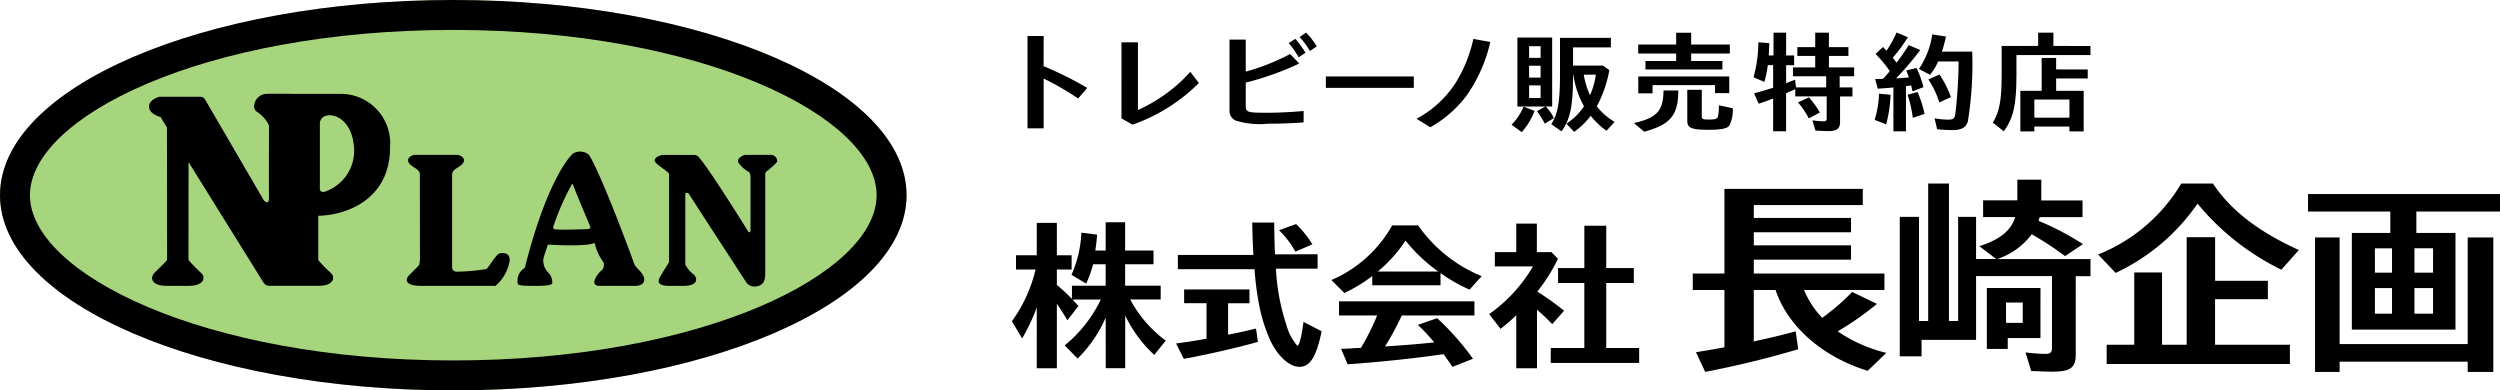 <svg xmlns="http://www.w3.org/2000/svg" width="239.13" height="37.34"><g data-name="グループ 16"><g data-name="グループ 13"><g data-name="グループ 11" transform="translate(-298.41 -277.312)"><ellipse data-name="楕円形 4" cx="43.356" cy="18.67" rx="43.356" ry="18.67" transform="translate(298.41 277.312)" fill="#a7d57d"/><path data-name="パス 30" d="M341.767 280.175c23.862 0 40.492 8.331 40.492 15.808s-16.63 15.807-40.492 15.807-40.493-8.332-40.493-15.808 16.628-15.807 40.493-15.807m0-2.863c-23.946 0-43.357 8.358-43.357 18.67s19.411 18.67 43.357 18.67 43.356-8.359 43.356-18.67-19.412-18.67-43.356-18.67z"/></g><g data-name="グループ 12"><path data-name="パス 31" d="M32.509 8.977h-4.525s-1.5-.03-2.476 0a1.228 1.228 0 00-1.2 1.228.6.6 0 00.314.515 3.439 3.439 0 01.983 1.034.72.72 0 01.125.409c0 1.074-.022 5.915 0 6.691.027.873-.488.32-.488.32l-5.627-9.657a.533.533 0 00-.457-.261h-3.912s-.991.238-.991.951 1.111.991 1.111.991l.213.358.392.631.012 12.566a.327.327 0 01-.071.2c-.205.252-.861.853-1.158 1.173-.4.427-.32 1.216 1.216 1.216h2.07c1.534 0 1.623-.846 1.216-1.216a15.96 15.96 0 01-1.157-1.173.328.328 0 01-.072-.2l.009-9.249 7.174 11.535a.647.647 0 00.548.3h4.685c1.535 0 1.623-.846 1.217-1.216a15.116 15.116 0 01-1.184-1.2l-.034-.1v-4.185c2.479-.029 6.869-1.415 6.869-6.555a4.731 4.731 0 00-4.337-5.092 4.834 4.834 0 00-.465-.014zm-1.53 9.388c-.436 0-.383-.32-.383-.32v-6.294s.026-.728.952-.728 2.327.952 2.327 3.521a4.138 4.138 0 01-2.896 3.821z"/><path data-name="パス 32" d="M47.751 24.25c-.287.079-1.051 1.387-1.219 1.478a18.371 18.371 0 01-2.9.258.437.437 0 01-.386-.357v-8.932a.209.209 0 00.008-.05c0-.534.976-.7 1.108-1.191s-.556-.64-.556-.64h-4.2s-.687.152-.555.64 1.108.662 1.108 1.191l.01 8.108a2.387 2.387 0 01-.08.588c-.2.253-.676.686-.971 1-.4.426-.353 1 1.182 1h7.1a4.039 4.039 0 001.348-2.41c.055-.832-.709-.762-.997-.683z"/><path data-name="パス 33" d="M60.643 25.182c-.159-.476-3.094-8.436-4.3-10.366a1.309 1.309 0 00-1.547-.119s-2.326 1.964-4.6 10.927a1.422 1.422 0 00-.66 1.561c.132.186 1.375.159 1.718.159s1.456 0 1.561-.213a1.245 1.245 0 00-.347-1.029 1.666 1.666 0 01-.5-1.329c.119-.446.437-1.378.437-1.378s3.669.238 4.472-.159a5.136 5.136 0 00.853 1.865.751.751 0 01-.247.822c-.148.069-1.28 1.419-.119 1.419h3.471s.922-.011.773-.747c-.142-.6-.806-.936-.965-1.413zm-4.358-3.273c-.705.03-2.547.1-3.209.026a.182.182 0 01-.164-.2v-.025a24.7 24.7 0 011.781-4.074.059.059 0 01.082-.022.057.057 0 01.025.028c.225.64 1.3 3.176 1.648 4a.191.191 0 01-.1.253.219.219 0 01-.058.014z"/><path data-name="パス 34" d="M73.69 14.816h-2.445s-1.038.305-.487.906a2.792 2.792 0 00.886.727.7.7 0 01.143.434v5.211a.113.113 0 01-.213.061c-.819-1.318-3.816-6.108-4.753-7.148a.585.585 0 00-.438-.189h-3.032s-.79.162-.727.575c.045.3 1.374 1.045 1.374 1.256v8.414c-.161.288-.491.788-.651 1.067-.242.427-.923 1.216.747 1.216h1.261c1.583 0 1.318-.853.96-1.124a2.631 2.631 0 01-.789-.977h.023V18.51a.234.234 0 01.332.012.225.225 0 01.037.054c.116.219 4.374 6.75 5.441 8.394a.939.939 0 00.747.436 1.211 1.211 0 00.47-.063c.357-.146.621-.37.621-1.164v-9.516a.341.341 0 01.124-.264 7.228 7.228 0 001.013-.918.594.594 0 00-.644-.665z"/></g></g><g data-name="グループ 14"><path data-name="パス 35" d="M99.822 6.329a34.359 34.359 0 014.174 2.076l-.869 1.018a25.922 25.922 0 00-3.3-1.908v4.761h-1.543V3.445h1.543z"/><path data-name="パス 36" d="M108.845 4.052v6.47a15 15 0 005.013-3.65l.817 1.069a16.885 16.885 0 01-6.344 3.985l-1.059-.6V4.05z"/><path data-name="パス 37" d="M119.16 6.852a20.948 20.948 0 004.248-1.688l.868.913a28.163 28.163 0 01-5.117 1.825v2.212c0 .62.157.671 2 .671 1.144 0 2.357-.063 3.535-.167v1.09a44.95 44.95 0 01-3.419.124 7.743 7.743 0 01-3.082-.3 1.025 1.025 0 01-.588-1.017V3.788h1.551zm5.053-1.374a8.114 8.114 0 00-.944-1.353l.63-.409a9.028 9.028 0 01.975 1.332zm1.08-.6a6.622 6.622 0 00-.992-1.332l.63-.429a6.944 6.944 0 011.018 1.321z"/><path data-name="パス 38" d="M135.231 7.314v1.09h-8.41v-1.09z"/><path data-name="パス 39" d="M135.49 11.361a10.067 10.067 0 003.7-3.366 13.268 13.268 0 001.736-4.268l1.626.283a14.535 14.535 0 01-2.245 5.1 11.208 11.208 0 01-3.491 3.062z"/><path data-name="パス 40" d="M144.584 11.934a5.693 5.693 0 001.154-1.737l1.048.41a6.615 6.615 0 01-1.226 2.034zm3.261-1.752a3.888 3.888 0 01.788 1.117l-.868.524-.093-.167a9.349 9.349 0 00-.661-1.027l.807-.44h-2.675v-6.6h3.324v6.6zm-1.583-4.646h1.1V4.42h-1.1zm0 1.888h1.1V6.288h-1.1zm0 1.95h1.1V8.168h-1.1zm4.2-2.233v.482c-.021 2.579-.282 3.786-1.091 4.939l-.992-.68c.64-.993.838-2.161.838-4.837V3.624h4.867v.912h-3.618v1.736h2.862l.609.44a11.612 11.612 0 01-1.2 3.46 5.948 5.948 0 001.709 1.489l-.786.849a7.7 7.7 0 01-1.51-1.436 6.88 6.88 0 01-1.584 1.542l-.733-.787a5.882 5.882 0 001.679-1.666 8.769 8.769 0 01-1.006-2.926l-.012-.085zm1.027 0a7.683 7.683 0 00.6 1.961 7.162 7.162 0 00.556-1.961z"/><path data-name="パス 41" d="M156.29 11.77c2.2-.5 2.8-1.154 2.83-3.114h1.415c-.01 2.37-.744 3.25-3.26 3.944zm4.037-8.641h1.436v1.134h3.7v.859h-3.7v.713h2.989v.808h-7.362v-.808h2.936v-.713h-3.627v-.859h3.628zm5.085 5.778h-1.364v-.766h-5.978v.787h-1.365V7.316h8.7zm-2.632-.315v2.528c0 .272.1.314.7.314.547 0 .756-.063.83-.241a4.033 4.033 0 00.1-1.122l1.332.283a3.2 3.2 0 01-.345 1.687c-.248.273-.819.373-2.034.373-1.573 0-1.971-.179-1.971-.861V8.588z"/><path data-name="パス 42" d="M169.64 5.306V3.124h1.206v2.182h.765v.932h-.765v1.721c.372-.147.461-.178.859-.336l.084.734h2.888V7.298H171.5v-.85h2.129v-1.1h-1.709v-.84h1.709V3.124h1.311v1.384h1.866v.84h-1.866v1.1h2.412v.85h-1.384v1.059h1.222v.868h-1.184v2.412c0 .661-.283.9-1.092.9-.336 0-.849-.02-1.268-.052l-.283-.975a9.8 9.8 0 001.069.094c.221 0 .294-.073.294-.283v-2.1h-3.006v-.692l-.1.042c-.337.158-.451.2-.776.346v3.638h-1.24V9.42c-.555.22-.944.357-1.384.5l-.44-.992a43.144 43.144 0 001.824-.535v-2.16h-.513a9.641 9.641 0 01-.325 1.6l-1.038-.44a12.72 12.72 0 00.461-3.349l1.049.084c-.021.5-.042.965-.052 1.175zm3.376 6.019a7.572 7.572 0 00-1.038-1.531l1.049-.481a8.6 8.6 0 011.048 1.447z"/><path data-name="パス 43" d="M179.314 11.466a9.6 9.6 0 00.419-2.505l1.1.1a12.221 12.221 0 01-.419 2.832zm.786-3.922c.294-.3.441-.472.661-.734a10.093 10.093 0 00-1.364-1.646l.713-.671.169.179.093.083.073.094a.875.875 0 01.053-.073 9.872 9.872 0 00.912-1.667l1.08.451a13.919 13.919 0 01-1.447 1.96c.073.085.248.315.372.473.482-.651.766-1.049 1.165-1.678l1.091.471a26.32 26.32 0 01-2.307 2.706l.189-.01.248-.01c.219-.021.261-.021.786-.063a9.343 9.343 0 00-.248-.671l.975-.24a9.478 9.478 0 01.671 1.834l-1.048.409c-.054-.23-.064-.283-.106-.472l-.022-.1c-.072.01-.241.031-.5.074v4.319h-1.2V8.368c-.43.042-.992.084-1.5.115l-.242-.922.4-.012h.188zm2.864 3.733a12.075 12.075 0 00-.5-2.222l.954-.248a10.6 10.6 0 01.671 2.086zm5.683-6.343a34.826 34.826 0 01-.41 6.649c-.178.62-.607.86-1.53.86a13.376 13.376 0 01-1.415-.084l-.248-1.039a8.738 8.738 0 001.312.124c.461 0 .6-.1.671-.514a46 46 0 00.315-4.75v-.3h-1.961a5.434 5.434 0 01-.765 1.279l-1.07-.567a7.789 7.789 0 001.278-3.3l1.311.2a12.921 12.921 0 01-.388 1.447zM185.5 9.799a8.527 8.527 0 00-1.048-2.2l1.059-.473a9.539 9.539 0 011.1 2.159z"/><path data-name="パス 44" d="M199.958 4.399v.868h-7.081v1.878c0 2.874-.274 4.11-1.207 5.421l-1.048-.828c.652-1.117.84-2.182.84-4.614V4.395h3.491v-1.27h1.459v1.27zm-.262 2.244v.86h-3.021v1.185h2.632v3.879h-1.365v-.461h-3.352v.461h-1.34V8.688h2.04V5.541h1.384v1.1zm-5.106 4.613h3.356V9.52h-3.356z"/></g><g data-name="グループ 15"><path data-name="パス 45" d="M105.761 30.371a12.41 12.41 0 01-2.684 3.925l-1.241-1.256a12.76 12.76 0 003.459-4.39h-2.715c.156.155.388.4.574.62l-1.055 1.365c-.3-.512-.7-1.132-1.008-1.582v6.174h-1.923V29.41a18.266 18.266 0 01-1.4 2.963l-.978-1.645a13.921 13.921 0 002.265-4.948h-1.872v-1.365h1.985v-3.1h1.922v3.1h1.412v1.365h-1.412v1.473a19.163 19.163 0 011.443 1.335v-1.26h3.226V25.28h-1.2a10.731 10.731 0 01-.666 1.846l-1.403-.838a11.154 11.154 0 00.947-4.033l1.5.186a14.66 14.66 0 01-.171 1.52h.993v-2.7h1.861v2.7h2.716v1.318h-2.715v2.048h3.4v1.318h-2.916a11.879 11.879 0 003.4 3.94l-1.1 1.365a12.55 12.55 0 01-2.777-3.77v5.041h-1.861z"/><path data-name="パス 46" d="M117.47 32.014a50.443 50.443 0 002.668-.589l.186 1.273c-1.83.527-4.731 1.194-7.089 1.629l-.744-1.474a51.551 51.551 0 002.792-.434.323.323 0 00.123-.016v-3.4h-2.141v-1.315h6.251v1.317h-2.047zm8.563-7.694v1.38h-3.987a20.16 20.16 0 001.009 5.4 4.825 4.825 0 001.04 1.97c.185 0 .4-.884.589-2.281l1.736.9c-.511 2.451-1.117 3.4-2.125 3.4-.915 0-1.986-.931-2.714-2.374a14.694 14.694 0 01-1.132-3.505 27.784 27.784 0 01-.451-3.459h-7.333v-1.363h7.225c-.062-.992-.094-2.1-.109-3.1h2.1c.015 1.412.031 2.11.077 3.041zm-2.126-.248a8.745 8.745 0 00-1.566-2.051l1.629-.589a9.718 9.718 0 011.566 1.939z"/><path data-name="パス 47" d="M137.79 27.288h-6.53v-.883a14.916 14.916 0 01-2.67 1.624l-1.24-1.242a12.172 12.172 0 005.817-5.228h2.479a13.741 13.741 0 006.081 4.856l-1.163 1.287a15.55 15.55 0 01-2.777-1.582zm-3.707 2.886a26.935 26.935 0 01-1.6 2.963l.482-.031c1.6-.109 2.606-.186 4.219-.357a18.373 18.373 0 00-1.566-1.675l1.846-.637a24.691 24.691 0 013.428 3.878l-1.955.775c-.3-.434-.651-.931-.853-1.21l-1.055.14c-2.187.31-5.894.682-8.128.822l-.621-1.473c.388-.015.652-.031.792-.031l.326-.032.776-.031a22.2 22.2 0 001.551-3.1h-3.645v-1.349h12.952v1.349zm3.49-4.2a15.557 15.557 0 01-3.134-2.962 13.265 13.265 0 01-2.652 2.962z"/><path data-name="パス 48" d="M149.018 24.755a16.369 16.369 0 01-1.97 3.134 28.01 28.01 0 012.559 1.83l-1.132 1.287a20.408 20.408 0 00-1.458-1.38v5.6h-1.984v-5.072a17.225 17.225 0 01-1.505 1.3l-1.086-1.411a14.522 14.522 0 004.188-4.561h-3.645v-1.365h2.048v-2.729h1.97v2.73h1.4zm2.529-3.165h2.094v4.049h2.637v1.428h-2.637v6.22h3.149v1.427h-8.457v-1.426h3.211v-6.22h-2.511V25.64h2.513z"/><path data-name="パス 49" d="M167.754 20.848h9.3v1.37h-9.3v1.247h9.3v1.371h-9.3v1.33h12.495v1.574h-7.689a8.537 8.537 0 001.738 2.659 20.327 20.327 0 002.863-2.475l2.372 1.145a28.782 28.782 0 01-3.743 2.619l.061.041.1.082a14.277 14.277 0 004.479 1.943l-1.779 1.716c-4.335-1.328-7.668-4.274-8.814-7.729h-2.085v4.929l.307-.083a59.44 59.44 0 003.7-.9l.245 1.718a93.053 93.053 0 01-8.9 2.167l-.878-1.884c1.268-.2 1.718-.286 2.72-.47v-5.481h-3.027v-1.573h3.027v-8.1h13.233v1.554h-10.425z"/><path data-name="パス 50" d="M198.547 33.934c0 1.227-.511 1.615-2.188 1.615-.51 0-1.084-.02-2.065-.061l-.552-1.779a16.994 16.994 0 001.9.143c.47 0 .633-.143.633-.572v-6.872h-7.259v6.1h-5.214v1.574h-2.086V20.744h1.84v9.959h.879V17.554h1.985v13.149h.879v-9.959h1.717v4.028h1.923l-1.616-1.227c1.963-.614 3.047-1.493 3.435-2.782h-3.068v-1.6h3.272v-1.975h2.291v1.984h3.944v1.6h-4.107a1.773 1.773 0 01-.1.348 27.248 27.248 0 014.253 2.23l-1.717 1.145a30.177 30.177 0 00-3.19-2.086 6.763 6.763 0 01-3.313 2.372h8.937v1.636h-1.411zm-3.374-1.6h-3.129v1.043h-2v-5.828h5.132zm-3.292-1.452h1.6v-1.943h-1.6z"/><path data-name="パス 51" d="M200.69 24.344a16.278 16.278 0 007.955-6.788h3.027c1.677 2.535 4.336 4.6 8.221 6.36l-1.677 1.881a24.06 24.06 0 01-8.017-6.319 19.617 19.617 0 01-7.832 6.626zm16.237 2.515v1.759h-5.051v4.356h7.158v1.84h-17.527v-1.84h2.638v-6.912h2.659v6.912h2.355V22.688h2.72v4.171z"/><path data-name="パス 52" d="M228.64 20.233h-7.873V18.56h18.363v1.676h-8v2.045h3.742v9.243h-9.914v-9.243h3.681zm7.4 12.679v-10.2h2.45v12.863h-2.45v-.981h-12.25v.981h-2.352V22.712h2.352v10.2zm-8.875-9.161v2.331h1.636v-2.331zm0 3.8v2.454h1.636v-2.454zm3.783-1.473h1.779v-2.331h-1.779zm0 3.927h1.779v-2.454h-1.779z"/></g></g></svg>